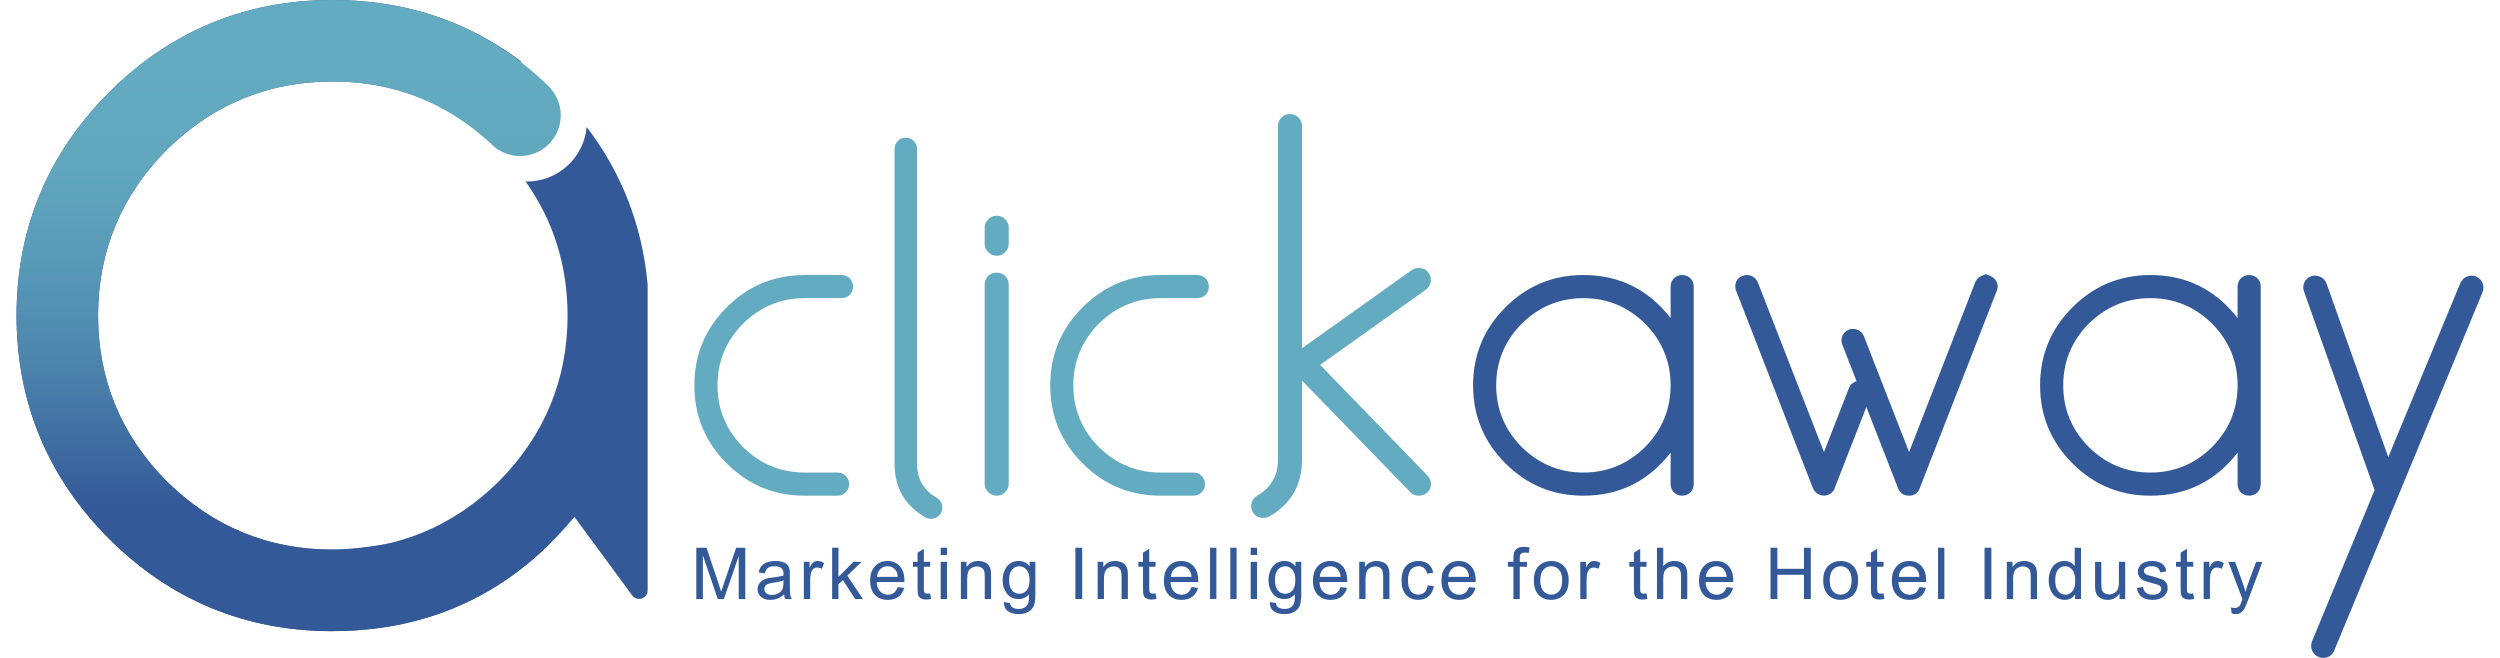 <?xml version="1.0" encoding="utf-8"?>
<!-- Generator: Adobe Illustrator 16.0.0, SVG Export Plug-In . SVG Version: 6.00 Build 0)  -->
<!DOCTYPE svg PUBLIC "-//W3C//DTD SVG 1.1//EN" "http://www.w3.org/Graphics/SVG/1.1/DTD/svg11.dtd">
<svg version="1.1" id="Capa_1" xmlns="http://www.w3.org/2000/svg" xmlns:xlink="http://www.w3.org/1999/xlink" x="0px" y="0px"
	 width="190px" height="50px" viewBox="0 0 190 50" enable-background="new 0 0 190 50" xml:space="preserve">
<g display="none">
	<g display="inline">
		<path fill="#FFFFFF" d="M61.158,22.659c-1.821,0-3.384,0.649-4.69,1.941c-1.289,1.306-1.939,2.868-1.939,4.687
			c0,1.816,0.65,3.38,1.939,4.689c1.307,1.287,2.869,1.938,4.69,1.938h2.5c0.241,0,0.441,0.081,0.607,0.246
			c0.179,0.178,0.272,0.391,0.272,0.631c0,0.242-0.094,0.455-0.272,0.633c-0.166,0.167-0.366,0.248-0.607,0.248h-2.5
			c-2.315,0-4.293-0.816-5.931-2.459c-1.635-1.637-2.457-3.613-2.457-5.926s0.822-4.289,2.457-5.928
			c1.638-1.637,3.615-2.457,5.931-2.457h2.792c0.24,0,0.453,0.085,0.632,0.248c0.166,0.182,0.247,0.391,0.247,0.631
			c0,0.24-0.081,0.452-0.247,0.632c-0.179,0.166-0.392,0.246-0.632,0.246H61.158z"/>
		<path fill="#FFFFFF" d="M71.187,37.832c0.207,0.115,0.345,0.287,0.403,0.518c0.062,0.224,0.028,0.44-0.086,0.655
			c-0.167,0.28-0.42,0.425-0.749,0.425c-0.147,0-0.291-0.035-0.429-0.113c-1.557-0.897-2.338-2.256-2.338-4.059V11.323
			c0-0.24,0.079-0.441,0.244-0.607c0.163-0.167,0.369-0.247,0.605-0.247c0.243,0,0.447,0.08,0.609,0.247
			c0.166,0.166,0.251,0.367,0.251,0.607v23.935C69.699,36.402,70.195,37.258,71.187,37.832z"/>
		<path fill="#FFFFFF" d="M75.759,16.396c0.241,0,0.45,0.089,0.632,0.271c0.18,0.177,0.271,0.391,0.271,0.627v1.241
			c0,0.24-0.092,0.452-0.271,0.631c-0.182,0.179-0.391,0.27-0.632,0.27c-0.257,0-0.476-0.091-0.653-0.27
			c-0.18-0.179-0.27-0.391-0.27-0.631v-1.241c0-0.236,0.09-0.45,0.27-0.627C75.284,16.485,75.502,16.396,75.759,16.396z
			 M75.759,20.723c0.241,0,0.45,0.082,0.632,0.248c0.18,0.18,0.271,0.397,0.271,0.654V36.77c0,0.242-0.092,0.447-0.271,0.631
			c-0.182,0.183-0.391,0.271-0.632,0.271c-0.257,0-0.476-0.09-0.653-0.271c-0.18-0.184-0.27-0.389-0.27-0.631V21.625
			c0-0.257,0.09-0.475,0.27-0.654C75.284,20.805,75.502,20.723,75.759,20.723z"/>
		<path fill="#FFFFFF" d="M88.204,22.659c-1.821,0-3.383,0.649-4.693,1.941c-1.293,1.306-1.937,2.868-1.937,4.687
			c0,1.816,0.644,3.38,1.937,4.689c1.311,1.287,2.872,1.938,4.693,1.938h2.498c0.241,0,0.443,0.081,0.609,0.246
			c0.18,0.178,0.27,0.391,0.27,0.631c0,0.242-0.09,0.455-0.27,0.633c-0.166,0.167-0.368,0.248-0.609,0.248h-2.498
			c-2.315,0-4.293-0.816-5.929-2.459c-1.64-1.637-2.458-3.613-2.458-5.926s0.818-4.289,2.458-5.928
			c1.636-1.637,3.613-2.457,5.929-2.457h2.792c0.241,0,0.449,0.085,0.632,0.248c0.165,0.182,0.247,0.391,0.247,0.631
			c0,0.24-0.082,0.452-0.247,0.632c-0.183,0.166-0.391,0.246-0.632,0.246H88.204z"/>
		<path fill="#FFFFFF" d="M108.484,36.139c0.18,0.182,0.268,0.394,0.268,0.631c0,0.252-0.088,0.478-0.268,0.654
			c-0.18,0.167-0.4,0.248-0.652,0.248c-0.256,0-0.477-0.09-0.652-0.271l-8.227-8.475v6.018c0,1.912-0.828,3.345-2.482,4.308
			c-0.147,0.074-0.307,0.11-0.472,0.11c-0.345,0-0.609-0.147-0.793-0.448c-0.116-0.229-0.148-0.458-0.086-0.699
			c0.074-0.241,0.22-0.42,0.427-0.541c1.055-0.614,1.579-1.528,1.579-2.729V9.566c0-0.24,0.09-0.452,0.269-0.631
			c0.168-0.18,0.381-0.27,0.633-0.27c0.256,0,0.473,0.09,0.656,0.27c0.178,0.179,0.271,0.391,0.271,0.631V26.47l8.356-5.952
			c0.213-0.135,0.437-0.178,0.681-0.135c0.252,0.03,0.446,0.151,0.582,0.363c0.149,0.208,0.202,0.438,0.157,0.673
			c-0.041,0.259-0.162,0.452-0.358,0.593l-8.043,5.72L108.484,36.139z"/>
		<path fill="#FFFFFF" d="M127.842,20.902c0.24,0,0.455,0.085,0.633,0.248c0.164,0.182,0.246,0.391,0.246,0.631v15.01
			c0,0.242-0.082,0.455-0.246,0.633c-0.178,0.167-0.393,0.248-0.633,0.248s-0.445-0.081-0.625-0.248
			c-0.168-0.178-0.25-0.391-0.25-0.633v-2.389c-1.699,2.18-3.91,3.27-6.629,3.27c-2.312,0-4.291-0.816-5.926-2.459
			c-1.637-1.637-2.459-3.613-2.459-5.926s0.822-4.289,2.459-5.928c1.635-1.637,3.613-2.457,5.926-2.457
			c2.719,0,4.93,1.091,6.629,3.27v-2.391c0-0.24,0.082-0.449,0.25-0.631C127.396,20.987,127.602,20.902,127.842,20.902z
			 M120.338,35.914c1.818,0,3.379-0.65,4.689-1.938c1.291-1.311,1.938-2.873,1.938-4.689c0-1.818-0.647-3.381-1.938-4.687
			c-1.312-1.292-2.871-1.941-4.689-1.941c-1.812,0-3.381,0.649-4.688,1.941c-1.293,1.306-1.939,2.868-1.939,4.687
			c0,1.816,0.646,3.38,1.939,4.689C116.957,35.264,118.525,35.914,120.338,35.914z"/>
		<path fill="#FFFFFF" d="M151.258,20.971c0.229,0.092,0.398,0.249,0.498,0.472c0.09,0.212,0.09,0.429,0,0.655l-5.857,15.009
			c-0.139,0.375-0.407,0.564-0.812,0.564c-0.403,0-0.685-0.189-0.834-0.564l-2.41-6.176l-2.411,6.176v0.025
			c-0.019,0.027-0.035,0.066-0.048,0.113c-0.104,0.148-0.239,0.261-0.405,0.336c-0.031,0.031-0.07,0.044-0.111,0.044
			c-0.088,0.03-0.17,0.046-0.246,0.046c-0.092,0-0.178-0.016-0.25-0.046c-0.043-0.013-0.088-0.03-0.135-0.044
			c-0.213-0.104-0.359-0.268-0.453-0.475l-5.836-15.01c-0.047-0.086-0.064-0.194-0.064-0.316c0-0.401,0.184-0.678,0.561-0.812
			c0.226-0.092,0.451-0.092,0.675,0c0.225,0.104,0.385,0.271,0.479,0.496l5.024,12.892l1.892-4.844
			c0.104-0.271,0.301-0.453,0.586-0.541l-1.08-2.773c-0.093-0.225-0.093-0.449,0-0.672c0.104-0.23,0.27-0.387,0.494-0.478
			c0.225-0.075,0.452-0.068,0.676,0.022c0.227,0.103,0.385,0.269,0.475,0.494l3.426,8.789l5.023-12.891
			c0.092-0.227,0.25-0.392,0.477-0.496c0.225-0.092,0.338-0.137,0.338-0.137S151.035,20.879,151.258,20.971z"/>
		<path fill="#FFFFFF" d="M170.936,20.902c0.24,0,0.453,0.085,0.633,0.248c0.164,0.182,0.246,0.391,0.246,0.631v15.01
			c0,0.242-0.082,0.455-0.246,0.633c-0.18,0.167-0.393,0.248-0.633,0.248c-0.235,0-0.449-0.081-0.635-0.248
			c-0.16-0.178-0.244-0.391-0.244-0.633v-2.389c-1.697,2.18-3.908,3.27-6.625,3.27c-2.313,0-4.289-0.816-5.928-2.459
			c-1.637-1.637-2.457-3.613-2.457-5.926s0.82-4.289,2.457-5.928c1.639-1.637,3.613-2.457,5.928-2.457
			c2.717,0,4.928,1.091,6.625,3.27v-2.391c0-0.24,0.084-0.449,0.244-0.631C170.486,20.987,170.699,20.902,170.936,20.902z
			 M163.432,35.914c1.82,0,3.383-0.65,4.687-1.938c1.295-1.311,1.938-2.873,1.938-4.689c0-1.818-0.645-3.381-1.938-4.687
			c-1.304-1.292-2.865-1.941-4.687-1.941c-1.813,0-3.377,0.649-4.688,1.941c-1.291,1.306-1.939,2.868-1.939,4.687
			c0,1.816,0.648,3.38,1.939,4.689C160.055,35.264,161.617,35.914,163.432,35.914z"/>
		<path fill="#FFFFFF" d="M188.18,21.017c0.238,0.104,0.402,0.271,0.494,0.495c0.092,0.224,0.092,0.459,0,0.7l-11.271,27.224
			c-0.159,0.375-0.446,0.564-0.856,0.564c-0.101,0-0.215-0.021-0.328-0.068c-0.229-0.088-0.396-0.256-0.502-0.496
			c-0.092-0.225-0.092-0.457,0-0.699l4.755-11.489l-5.361-15.08c-0.09-0.241-0.084-0.477,0.021-0.699
			c0.104-0.227,0.279-0.382,0.517-0.474c0.242-0.074,0.477-0.056,0.701,0.046c0.225,0.105,0.385,0.277,0.473,0.517l4.688,13.187
			l5.479-13.23c0.104-0.225,0.271-0.392,0.496-0.495C187.721,20.925,187.951,20.925,188.18,21.017z"/>
	</g>
	<g display="inline">
		<path fill="#FFFFFF" d="M52.919,45.527v-3.899h0.776l0.925,2.759c0.089,0.26,0.148,0.447,0.188,0.58
			c0.046-0.143,0.111-0.352,0.208-0.627l0.932-2.712h0.695v3.899h-0.5v-3.267l-1.131,3.267h-0.465l-1.129-3.32v3.32H52.919z"/>
		<path fill="#FFFFFF" d="M59.59,45.176c-0.183,0.152-0.355,0.26-0.52,0.322c-0.16,0.062-0.34,0.092-0.526,0.092
			c-0.31,0-0.549-0.076-0.712-0.227c-0.168-0.152-0.254-0.348-0.254-0.582c0-0.137,0.029-0.266,0.095-0.379
			c0.063-0.115,0.146-0.207,0.248-0.277c0.106-0.064,0.216-0.121,0.343-0.155c0.097-0.026,0.238-0.05,0.428-0.071
			c0.387-0.047,0.67-0.102,0.854-0.166c0-0.062,0.003-0.104,0.003-0.125c0-0.194-0.047-0.33-0.138-0.414
			c-0.122-0.104-0.303-0.157-0.544-0.157c-0.223,0-0.393,0.038-0.497,0.118c-0.109,0.078-0.188,0.216-0.24,0.419l-0.468-0.066
			c0.041-0.196,0.111-0.36,0.209-0.483c0.098-0.123,0.238-0.22,0.426-0.287c0.183-0.062,0.397-0.101,0.64-0.101
			c0.241,0,0.438,0.031,0.587,0.089c0.15,0.055,0.262,0.127,0.33,0.215c0.072,0.084,0.121,0.192,0.152,0.324
			c0.016,0.079,0.025,0.229,0.025,0.442v0.637c0,0.443,0.008,0.728,0.027,0.847c0.022,0.117,0.061,0.229,0.123,0.34h-0.5
			C59.631,45.43,59.601,45.312,59.59,45.176z M59.546,44.111c-0.174,0.07-0.435,0.127-0.782,0.178
			c-0.195,0.027-0.338,0.057-0.419,0.096c-0.081,0.033-0.144,0.088-0.188,0.154c-0.048,0.068-0.067,0.146-0.067,0.229
			c0,0.127,0.047,0.235,0.145,0.32c0.097,0.083,0.238,0.127,0.428,0.127c0.182,0,0.346-0.043,0.489-0.121
			c0.146-0.078,0.249-0.191,0.319-0.328c0.05-0.109,0.075-0.272,0.075-0.48V44.111z"/>
		<path fill="#FFFFFF" d="M61.092,45.527V42.7h0.432v0.431c0.111-0.203,0.215-0.332,0.305-0.398
			c0.093-0.062,0.194-0.098,0.309-0.098c0.158,0,0.323,0.051,0.491,0.156l-0.166,0.443c-0.113-0.068-0.231-0.103-0.351-0.103
			c-0.104,0-0.196,0.031-0.283,0.091c-0.08,0.065-0.139,0.153-0.178,0.266c-0.051,0.169-0.078,0.356-0.078,0.559v1.48H61.092z"/>
		<path fill="#FFFFFF" d="M63.243,45.527v-3.899h0.48v2.222l1.132-1.148h0.622l-1.084,1.05l1.191,1.776h-0.592l-0.932-1.443
			l-0.338,0.323v1.12H63.243L63.243,45.527z"/>
		<path fill="#FFFFFF" d="M68.225,44.619l0.496,0.059c-0.08,0.289-0.226,0.514-0.435,0.674c-0.212,0.158-0.483,0.238-0.809,0.238
			c-0.413,0-0.743-0.127-0.983-0.381c-0.244-0.255-0.361-0.611-0.361-1.072c0-0.476,0.117-0.846,0.367-1.104
			c0.244-0.264,0.562-0.398,0.953-0.398c0.375,0,0.685,0.133,0.926,0.389c0.236,0.259,0.355,0.621,0.355,1.088
			c0,0.025,0,0.07-0.002,0.125h-2.105c0.014,0.312,0.104,0.548,0.263,0.712c0.157,0.168,0.353,0.25,0.592,0.25
			c0.175,0,0.321-0.048,0.448-0.14C68.054,44.967,68.151,44.82,68.225,44.619z M66.654,43.842h1.579
			c-0.021-0.238-0.084-0.414-0.184-0.533c-0.152-0.186-0.35-0.274-0.594-0.274c-0.219,0-0.404,0.071-0.555,0.219
			C66.752,43.4,66.67,43.598,66.654,43.842z"/>
		<path fill="#FFFFFF" d="M70.69,45.098l0.072,0.42c-0.132,0.033-0.254,0.047-0.362,0.047c-0.175,0-0.308-0.028-0.403-0.084
			c-0.096-0.051-0.164-0.125-0.201-0.217c-0.039-0.092-0.061-0.275-0.061-0.562v-1.627h-0.349V42.7h0.349V42l0.478-0.291V42.7h0.478
			v0.373h-0.478v1.651c0,0.139,0.009,0.225,0.024,0.264c0.015,0.039,0.047,0.072,0.084,0.09c0.037,0.029,0.092,0.039,0.163,0.039
			C70.538,45.117,70.608,45.111,70.69,45.098z"/>
		<path fill="#FFFFFF" d="M71.492,42.18v-0.552h0.479v0.552H71.492z M71.492,45.527V42.7h0.479v2.827H71.492z"/>
		<path fill="#FFFFFF" d="M73.026,45.527V42.7h0.432V43.1c0.207-0.308,0.506-0.465,0.898-0.465c0.17,0,0.326,0.035,0.473,0.094
			c0.143,0.062,0.248,0.144,0.318,0.242c0.072,0.098,0.121,0.217,0.148,0.35c0.018,0.093,0.027,0.244,0.027,0.472v1.735h-0.481
			v-1.721c0-0.195-0.016-0.34-0.054-0.438c-0.035-0.098-0.105-0.171-0.196-0.229c-0.098-0.062-0.206-0.089-0.337-0.089
			c-0.203,0-0.379,0.066-0.527,0.195c-0.146,0.131-0.221,0.377-0.221,0.737v1.543H73.026L73.026,45.527z"/>
		<path fill="#FFFFFF" d="M76.295,45.758l0.465,0.072c0.021,0.141,0.074,0.246,0.164,0.312c0.115,0.09,0.279,0.137,0.488,0.137
			c0.215,0,0.391-0.047,0.508-0.137c0.127-0.088,0.205-0.213,0.249-0.371c0.025-0.099,0.036-0.304,0.032-0.613
			c-0.209,0.246-0.469,0.369-0.781,0.369c-0.389,0-0.689-0.142-0.902-0.42c-0.213-0.282-0.318-0.617-0.318-1.01
			c0-0.271,0.047-0.519,0.148-0.746c0.096-0.229,0.238-0.406,0.42-0.529c0.187-0.123,0.405-0.188,0.655-0.188
			c0.335,0,0.608,0.138,0.826,0.407V42.7h0.438v2.442c0,0.438-0.043,0.752-0.135,0.936c-0.088,0.184-0.229,0.33-0.424,0.436
			c-0.195,0.108-0.433,0.16-0.715,0.16c-0.338,0-0.609-0.082-0.82-0.229C76.389,46.293,76.29,46.066,76.295,45.758z M76.691,44.064
			c0,0.367,0.075,0.64,0.222,0.81c0.147,0.171,0.332,0.253,0.555,0.253c0.219,0,0.402-0.082,0.551-0.251
			c0.151-0.169,0.227-0.437,0.227-0.794c0-0.35-0.08-0.607-0.232-0.787c-0.152-0.174-0.341-0.26-0.557-0.26
			c-0.209,0-0.394,0.084-0.541,0.256C76.766,43.465,76.691,43.723,76.691,44.064z"/>
		<path fill="#FFFFFF" d="M81.728,45.527v-3.899h0.52v3.899H81.728z"/>
		<path fill="#FFFFFF" d="M83.422,45.527V42.7h0.43V43.1c0.208-0.308,0.508-0.465,0.898-0.465c0.172,0,0.328,0.035,0.475,0.094
			c0.14,0.062,0.248,0.144,0.318,0.242c0.072,0.098,0.122,0.217,0.148,0.35c0.021,0.093,0.025,0.244,0.025,0.472v1.735h-0.479
			v-1.721c0-0.195-0.021-0.34-0.055-0.438c-0.041-0.098-0.105-0.171-0.199-0.229c-0.096-0.062-0.207-0.089-0.335-0.089
			c-0.202,0-0.382,0.066-0.53,0.195c-0.146,0.131-0.221,0.377-0.221,0.737v1.543H83.422L83.422,45.527z"/>
		<path fill="#FFFFFF" d="M87.823,45.098l0.071,0.42c-0.136,0.033-0.259,0.047-0.362,0.047c-0.176,0-0.311-0.028-0.402-0.084
			c-0.098-0.051-0.166-0.125-0.205-0.217c-0.038-0.092-0.057-0.275-0.057-0.562v-1.627h-0.354V42.7h0.354V42l0.475-0.291V42.7h0.48
			v0.373h-0.48v1.651c0,0.139,0.009,0.225,0.031,0.264c0.01,0.039,0.039,0.072,0.079,0.09c0.034,0.029,0.093,0.039,0.165,0.039
			C87.668,45.117,87.74,45.111,87.823,45.098z"/>
		<path fill="#FFFFFF" d="M90.554,44.619l0.494,0.059c-0.079,0.289-0.223,0.514-0.435,0.674c-0.21,0.158-0.479,0.238-0.809,0.238
			c-0.413,0-0.74-0.127-0.98-0.381c-0.244-0.255-0.365-0.611-0.365-1.072c0-0.476,0.121-0.846,0.367-1.104
			c0.244-0.264,0.562-0.398,0.952-0.398c0.38,0,0.687,0.133,0.925,0.389c0.24,0.259,0.361,0.621,0.361,1.088
			c0,0.025,0,0.07-0.002,0.125h-2.109c0.018,0.312,0.107,0.548,0.264,0.712c0.16,0.168,0.355,0.25,0.591,0.25
			c0.179,0,0.327-0.048,0.452-0.14C90.383,44.967,90.481,44.82,90.554,44.619z M88.985,43.842h1.573
			c-0.021-0.238-0.08-0.414-0.179-0.533c-0.156-0.186-0.354-0.274-0.596-0.274c-0.219,0-0.403,0.071-0.553,0.219
			C89.083,43.4,88.997,43.598,88.985,43.842z"/>
		<path fill="#FFFFFF" d="M91.966,45.527v-3.899h0.479v3.899H91.966z"/>
		<path fill="#FFFFFF" d="M93.504,45.527v-3.899h0.478v3.899H93.504z"/>
		<path fill="#FFFFFF" d="M95.052,42.18v-0.552h0.481v0.552H95.052z M95.052,45.527V42.7h0.481v2.827H95.052z"/>
		<path fill="#FFFFFF" d="M96.504,45.758l0.459,0.072c0.021,0.141,0.08,0.246,0.164,0.312c0.119,0.09,0.283,0.137,0.486,0.137
			c0.223,0,0.395-0.047,0.516-0.137c0.121-0.088,0.199-0.213,0.246-0.371c0.023-0.099,0.037-0.304,0.035-0.613
			c-0.211,0.246-0.471,0.369-0.783,0.369c-0.389,0-0.691-0.142-0.908-0.42c-0.209-0.282-0.312-0.617-0.312-1.01
			c0-0.271,0.049-0.519,0.146-0.746c0.098-0.229,0.236-0.406,0.422-0.529c0.185-0.123,0.402-0.188,0.654-0.188
			c0.33,0,0.609,0.138,0.828,0.407V42.7h0.439v2.442c0,0.438-0.047,0.752-0.138,0.936c-0.092,0.184-0.233,0.33-0.424,0.436
			c-0.192,0.108-0.437,0.16-0.719,0.16c-0.339,0-0.609-0.082-0.816-0.229C96.594,46.293,96.494,46.066,96.504,45.758z
			 M96.898,44.064c0,0.367,0.072,0.64,0.221,0.81c0.145,0.171,0.328,0.253,0.549,0.253s0.406-0.082,0.555-0.251
			c0.152-0.169,0.223-0.437,0.223-0.794c0-0.35-0.073-0.607-0.227-0.787c-0.152-0.174-0.34-0.26-0.555-0.26
			c-0.213,0-0.396,0.084-0.543,0.256C96.971,43.465,96.898,43.723,96.898,44.064z"/>
		<path fill="#FFFFFF" d="M101.879,44.619l0.496,0.059c-0.078,0.289-0.225,0.514-0.436,0.674c-0.211,0.158-0.479,0.238-0.81,0.238
			c-0.414,0-0.739-0.127-0.979-0.381c-0.244-0.255-0.365-0.611-0.365-1.072c0-0.476,0.121-0.846,0.365-1.104
			c0.248-0.264,0.563-0.398,0.953-0.398c0.381,0,0.688,0.133,0.926,0.389c0.242,0.259,0.359,0.621,0.359,1.088
			c0,0.025,0,0.07-0.007,0.125h-2.103c0.017,0.312,0.101,0.548,0.261,0.712c0.162,0.168,0.358,0.25,0.594,0.25
			c0.173,0,0.326-0.048,0.451-0.14S101.807,44.82,101.879,44.619z M100.307,43.842h1.576c-0.018-0.238-0.078-0.414-0.178-0.533
			c-0.154-0.186-0.352-0.274-0.594-0.274c-0.221,0-0.404,0.071-0.555,0.219C100.404,43.4,100.322,43.598,100.307,43.842z"/>
		<path fill="#FFFFFF" d="M103.301,45.527V42.7h0.432V43.1c0.207-0.308,0.506-0.465,0.896-0.465c0.176,0,0.33,0.035,0.473,0.094
			c0.146,0.062,0.25,0.144,0.322,0.242c0.07,0.098,0.121,0.217,0.146,0.35c0.02,0.093,0.027,0.244,0.027,0.472v1.735h-0.476v-1.721
			c0-0.195-0.022-0.34-0.062-0.438c-0.035-0.098-0.104-0.171-0.199-0.229c-0.092-0.062-0.202-0.089-0.334-0.089
			c-0.2,0-0.377,0.066-0.524,0.195c-0.146,0.131-0.224,0.377-0.224,0.737v1.543H103.301L103.301,45.527z"/>
		<path fill="#FFFFFF" d="M108.504,44.49l0.469,0.062c-0.051,0.324-0.182,0.573-0.393,0.762c-0.211,0.184-0.475,0.274-0.783,0.274
			c-0.387,0-0.695-0.125-0.932-0.379c-0.236-0.25-0.35-0.612-0.35-1.088c0-0.304,0.049-0.57,0.147-0.804
			c0.103-0.227,0.254-0.397,0.461-0.512c0.207-0.113,0.431-0.174,0.674-0.174c0.308,0,0.562,0.082,0.754,0.235
			c0.193,0.153,0.32,0.375,0.373,0.661l-0.459,0.07c-0.049-0.189-0.129-0.332-0.237-0.429c-0.113-0.098-0.25-0.141-0.41-0.141
			c-0.242,0-0.438,0.085-0.586,0.256c-0.15,0.174-0.228,0.444-0.228,0.821c0,0.379,0.074,0.656,0.22,0.828
			c0.145,0.172,0.33,0.258,0.569,0.258c0.187,0,0.345-0.059,0.47-0.176C108.389,44.906,108.471,44.73,108.504,44.49z"/>
		<path fill="#FFFFFF" d="M111.645,44.619l0.494,0.059c-0.078,0.289-0.221,0.514-0.434,0.674c-0.209,0.158-0.479,0.238-0.809,0.238
			c-0.414,0-0.74-0.127-0.982-0.381c-0.242-0.255-0.363-0.611-0.363-1.072c0-0.476,0.121-0.846,0.367-1.104
			c0.242-0.264,0.561-0.398,0.951-0.398c0.381,0,0.686,0.133,0.926,0.389c0.242,0.259,0.359,0.621,0.359,1.088
			c0,0.025,0,0.07-0.006,0.125h-2.104c0.021,0.312,0.106,0.548,0.265,0.712c0.159,0.168,0.354,0.25,0.59,0.25
			c0.176,0,0.328-0.048,0.451-0.14C111.475,44.967,111.572,44.82,111.645,44.619z M110.07,43.842h1.578
			c-0.021-0.238-0.08-0.414-0.178-0.533c-0.156-0.186-0.353-0.274-0.597-0.274c-0.22,0-0.403,0.071-0.554,0.219
			C110.176,43.4,110.088,43.598,110.07,43.842z"/>
		<path fill="#FFFFFF" d="M115.021,45.527v-2.454H114.6V42.7h0.422v-0.3c0-0.189,0.019-0.33,0.049-0.424
			c0.05-0.125,0.136-0.226,0.248-0.302c0.115-0.075,0.277-0.116,0.486-0.116c0.137,0,0.283,0.018,0.445,0.049l-0.068,0.416
			c-0.104-0.015-0.195-0.025-0.283-0.025c-0.146,0-0.248,0.033-0.311,0.094c-0.059,0.057-0.086,0.176-0.086,0.348V42.7h0.545v0.373
			h-0.545v2.454H115.021z"/>
		<path fill="#FFFFFF" d="M116.572,44.113c0-0.521,0.146-0.908,0.439-1.164c0.243-0.207,0.53-0.314,0.885-0.314
			c0.387,0,0.707,0.131,0.951,0.383c0.245,0.254,0.37,0.609,0.37,1.057c0,0.361-0.055,0.65-0.166,0.855
			c-0.106,0.211-0.268,0.375-0.475,0.487c-0.207,0.114-0.437,0.173-0.683,0.173c-0.396,0-0.719-0.125-0.963-0.379
			C116.689,44.956,116.572,44.59,116.572,44.113z M117.062,44.113c0,0.363,0.078,0.633,0.235,0.812
			c0.16,0.183,0.356,0.271,0.599,0.271c0.237,0,0.438-0.09,0.594-0.272c0.158-0.18,0.234-0.457,0.234-0.825
			c0-0.349-0.076-0.615-0.236-0.793c-0.158-0.182-0.354-0.271-0.592-0.271c-0.24,0-0.438,0.088-0.599,0.268
			C117.141,43.48,117.062,43.752,117.062,44.113z"/>
		<path fill="#FFFFFF" d="M120.1,45.527V42.7h0.433v0.431c0.108-0.203,0.211-0.332,0.305-0.398c0.093-0.062,0.192-0.098,0.308-0.098
			c0.16,0,0.323,0.051,0.491,0.156l-0.165,0.443c-0.111-0.068-0.23-0.103-0.351-0.103c-0.104,0-0.199,0.031-0.283,0.091
			c-0.082,0.065-0.144,0.153-0.178,0.266c-0.054,0.169-0.078,0.356-0.078,0.559v1.48H120.1z"/>
		<path fill="#FFFFFF" d="M125.131,45.098l0.072,0.42c-0.135,0.033-0.256,0.047-0.365,0.047c-0.172,0-0.307-0.028-0.4-0.084
			c-0.096-0.051-0.164-0.125-0.205-0.217c-0.037-0.092-0.057-0.275-0.057-0.562v-1.627h-0.35V42.7h0.35V42l0.479-0.291V42.7h0.478
			v0.373h-0.478v1.651c0,0.139,0.009,0.225,0.023,0.264c0.014,0.039,0.049,0.072,0.082,0.09c0.035,0.029,0.094,0.039,0.164,0.039
			C124.977,45.117,125.047,45.111,125.131,45.098z"/>
		<path fill="#FFFFFF" d="M125.928,45.527v-3.899h0.479v1.396c0.227-0.256,0.506-0.39,0.848-0.39c0.209,0,0.392,0.043,0.543,0.13
			c0.156,0.079,0.269,0.194,0.334,0.336c0.066,0.147,0.101,0.358,0.101,0.635v1.793h-0.478v-1.793c0-0.238-0.057-0.414-0.159-0.521
			c-0.104-0.107-0.248-0.164-0.438-0.164c-0.146,0-0.277,0.039-0.4,0.112c-0.125,0.073-0.217,0.173-0.268,0.298
			c-0.054,0.126-0.082,0.299-0.082,0.521v1.547H125.928z"/>
		<path fill="#FFFFFF" d="M131.223,44.619l0.494,0.059c-0.08,0.289-0.225,0.514-0.438,0.674c-0.211,0.158-0.48,0.238-0.809,0.238
			c-0.412,0-0.744-0.127-0.982-0.381c-0.24-0.255-0.361-0.611-0.361-1.072c0-0.476,0.121-0.846,0.365-1.104
			c0.246-0.264,0.561-0.398,0.953-0.398c0.377,0,0.688,0.133,0.926,0.389c0.24,0.259,0.357,0.621,0.357,1.088
			c0,0.025,0,0.07-0.002,0.125h-2.105c0.018,0.312,0.104,0.548,0.264,0.712c0.156,0.168,0.352,0.25,0.59,0.25
			c0.176,0,0.324-0.048,0.453-0.14C131.045,44.967,131.148,44.82,131.223,44.619z M129.646,43.842h1.578
			c-0.021-0.238-0.084-0.414-0.183-0.533c-0.151-0.186-0.351-0.274-0.592-0.274c-0.222,0-0.408,0.071-0.558,0.219
			C129.744,43.4,129.662,43.598,129.646,43.842z"/>
		<path fill="#FFFFFF" d="M134.559,45.527v-3.899h0.521v1.601h2.021v-1.601h0.521v3.899H137.1v-1.842h-2.021v1.842H134.559z"/>
		<path fill="#FFFFFF" d="M138.564,44.113c0-0.521,0.146-0.908,0.436-1.164c0.244-0.207,0.541-0.314,0.891-0.314
			c0.392,0,0.707,0.131,0.953,0.383c0.246,0.254,0.371,0.609,0.371,1.057c0,0.361-0.055,0.65-0.164,0.855
			c-0.109,0.211-0.27,0.375-0.479,0.487c-0.207,0.114-0.434,0.173-0.682,0.173c-0.394,0-0.711-0.125-0.955-0.379
			C138.691,44.956,138.564,44.59,138.564,44.113z M139.059,44.113c0,0.363,0.078,0.633,0.236,0.812
			c0.158,0.183,0.357,0.271,0.596,0.271c0.236,0,0.438-0.09,0.596-0.272c0.158-0.18,0.234-0.457,0.234-0.825
			c0-0.349-0.076-0.615-0.236-0.793c-0.161-0.182-0.356-0.271-0.594-0.271c-0.238,0-0.438,0.088-0.596,0.268
			C139.137,43.48,139.059,43.752,139.059,44.113z"/>
		<path fill="#FFFFFF" d="M143.148,45.098l0.067,0.42c-0.137,0.033-0.258,0.047-0.362,0.047c-0.172,0-0.308-0.028-0.402-0.084
			c-0.096-0.051-0.164-0.125-0.205-0.217c-0.039-0.092-0.055-0.275-0.055-0.562v-1.627h-0.355V42.7h0.355V42l0.473-0.291V42.7h0.484
			v0.373h-0.484v1.651c0,0.139,0.01,0.225,0.029,0.264c0.016,0.039,0.041,0.072,0.082,0.09c0.035,0.029,0.092,0.039,0.162,0.039
			C142.99,45.117,143.062,45.111,143.148,45.098z"/>
		<path fill="#FFFFFF" d="M145.877,44.619l0.492,0.059c-0.076,0.289-0.219,0.514-0.432,0.674c-0.209,0.158-0.479,0.238-0.81,0.238
			c-0.412,0-0.739-0.127-0.981-0.381c-0.244-0.255-0.363-0.611-0.363-1.072c0-0.476,0.121-0.846,0.365-1.104
			c0.244-0.264,0.562-0.398,0.955-0.398c0.381,0,0.684,0.133,0.926,0.389c0.236,0.259,0.359,0.621,0.359,1.088
			c0,0.025-0.003,0.07-0.003,0.125h-2.11c0.02,0.312,0.106,0.548,0.266,0.712c0.156,0.168,0.355,0.25,0.594,0.25
			c0.174,0,0.324-0.048,0.447-0.14S145.803,44.82,145.877,44.619z M144.305,43.842h1.576c-0.021-0.238-0.08-0.414-0.182-0.533
			c-0.154-0.186-0.35-0.274-0.594-0.274c-0.222,0-0.402,0.071-0.551,0.219C144.404,43.4,144.32,43.598,144.305,43.842z"/>
		<path fill="#FFFFFF" d="M147.291,45.527v-3.899h0.48v3.899H147.291z"/>
		<path fill="#FFFFFF" d="M150.826,45.527v-3.899h0.518v3.899H150.826z"/>
		<path fill="#FFFFFF" d="M152.518,45.527V42.7h0.435V43.1c0.207-0.308,0.504-0.465,0.896-0.465c0.168,0,0.328,0.035,0.473,0.094
			c0.144,0.062,0.248,0.144,0.318,0.242c0.072,0.098,0.121,0.217,0.148,0.35c0.02,0.093,0.025,0.244,0.025,0.472v1.735h-0.479
			v-1.721c0-0.195-0.019-0.34-0.056-0.438c-0.034-0.098-0.104-0.171-0.196-0.229c-0.099-0.062-0.205-0.089-0.336-0.089
			c-0.201,0-0.377,0.066-0.524,0.195c-0.148,0.131-0.224,0.377-0.224,0.737v1.543H152.518L152.518,45.527z"/>
		<path fill="#FFFFFF" d="M157.711,45.527v-0.358c-0.184,0.28-0.439,0.421-0.795,0.421c-0.223,0-0.434-0.062-0.619-0.185
			c-0.189-0.124-0.336-0.298-0.438-0.522c-0.103-0.222-0.158-0.477-0.158-0.768c0-0.282,0.047-0.535,0.143-0.766
			c0.094-0.23,0.236-0.406,0.424-0.529c0.188-0.121,0.398-0.187,0.629-0.187c0.17,0,0.32,0.039,0.455,0.109
			c0.137,0.073,0.242,0.166,0.324,0.28v-1.396h0.479v3.898h-0.443V45.527z M156.197,44.115c0,0.363,0.076,0.635,0.227,0.811
			c0.152,0.182,0.334,0.271,0.539,0.271c0.211,0,0.387-0.086,0.535-0.258c0.146-0.168,0.219-0.433,0.219-0.782
			c0-0.388-0.072-0.673-0.223-0.851c-0.148-0.184-0.336-0.271-0.551-0.271s-0.394,0.084-0.535,0.26
			C156.268,43.467,156.197,43.742,156.197,44.115z"/>
		<path fill="#FFFFFF" d="M161.084,45.527v-0.416c-0.219,0.32-0.518,0.479-0.896,0.479c-0.168,0-0.321-0.031-0.467-0.092
			c-0.143-0.066-0.25-0.146-0.32-0.244c-0.071-0.096-0.118-0.213-0.147-0.355c-0.021-0.094-0.026-0.242-0.026-0.444V42.7h0.475
			v1.565c0,0.256,0.014,0.418,0.029,0.508c0.026,0.125,0.096,0.225,0.19,0.295c0.099,0.072,0.22,0.106,0.363,0.106
			s0.28-0.034,0.405-0.108c0.125-0.072,0.211-0.174,0.267-0.299c0.053-0.129,0.08-0.312,0.08-0.554V42.7h0.478v2.827H161.084z"/>
		<path fill="#FFFFFF" d="M162.398,44.684l0.475-0.074c0.023,0.189,0.098,0.336,0.219,0.437c0.123,0.103,0.293,0.152,0.512,0.152
			c0.22,0,0.383-0.048,0.488-0.136c0.105-0.09,0.162-0.194,0.162-0.315c0-0.108-0.047-0.192-0.143-0.256
			c-0.064-0.04-0.23-0.097-0.488-0.158c-0.354-0.092-0.598-0.168-0.73-0.231c-0.137-0.065-0.24-0.156-0.311-0.271
			c-0.071-0.114-0.105-0.242-0.105-0.378c0-0.124,0.029-0.244,0.09-0.354c0.058-0.104,0.134-0.197,0.234-0.268
			c0.072-0.055,0.174-0.1,0.305-0.137c0.127-0.039,0.263-0.062,0.416-0.062c0.222,0,0.414,0.035,0.578,0.099
			c0.168,0.065,0.291,0.147,0.375,0.262c0.078,0.105,0.131,0.252,0.162,0.438l-0.469,0.064c-0.021-0.146-0.08-0.262-0.182-0.342
			c-0.103-0.084-0.244-0.121-0.435-0.121c-0.221,0-0.373,0.033-0.471,0.105c-0.093,0.071-0.144,0.155-0.144,0.26
			c0,0.058,0.021,0.115,0.06,0.162c0.039,0.051,0.101,0.094,0.187,0.131c0.049,0.016,0.184,0.059,0.424,0.117
			c0.336,0.094,0.574,0.168,0.705,0.226c0.139,0.06,0.239,0.146,0.317,0.253c0.074,0.107,0.113,0.246,0.113,0.41
			c0,0.156-0.048,0.312-0.14,0.449c-0.094,0.143-0.229,0.248-0.399,0.33c-0.183,0.075-0.379,0.112-0.599,0.112
			c-0.369,0-0.647-0.075-0.842-0.229C162.574,45.211,162.451,44.98,162.398,44.684z"/>
		<path fill="#FFFFFF" d="M166.686,45.098l0.068,0.42c-0.133,0.033-0.254,0.047-0.361,0.047c-0.174,0-0.309-0.028-0.403-0.084
			c-0.095-0.051-0.164-0.125-0.199-0.217c-0.041-0.092-0.062-0.275-0.062-0.562v-1.627h-0.352V42.7h0.352V42l0.479-0.291V42.7h0.479
			v0.373h-0.479v1.651c0,0.139,0.006,0.225,0.022,0.264s0.047,0.072,0.08,0.09c0.043,0.029,0.094,0.039,0.166,0.039
			C166.531,45.117,166.6,45.111,166.686,45.098z"/>
		<path fill="#FFFFFF" d="M167.477,45.527V42.7h0.433v0.431c0.108-0.203,0.209-0.332,0.305-0.398
			c0.095-0.062,0.193-0.098,0.312-0.098c0.158,0,0.322,0.051,0.488,0.156l-0.166,0.443c-0.117-0.068-0.234-0.103-0.354-0.103
			c-0.104,0-0.197,0.031-0.277,0.091c-0.088,0.065-0.146,0.153-0.18,0.266c-0.056,0.169-0.082,0.356-0.082,0.559v1.48H167.477z"/>
		<path fill="#FFFFFF" d="M169.604,46.613l-0.055-0.449c0.105,0.027,0.195,0.043,0.273,0.043c0.104,0,0.193-0.018,0.252-0.057
			c0.068-0.032,0.119-0.082,0.16-0.146c0.029-0.049,0.078-0.164,0.146-0.355c0.009-0.024,0.024-0.065,0.041-0.116l-1.067-2.831
			h0.516l0.588,1.638c0.074,0.203,0.145,0.429,0.203,0.653c0.055-0.221,0.121-0.436,0.195-0.646l0.606-1.646h0.479l-1.074,2.874
			c-0.115,0.309-0.207,0.523-0.271,0.643c-0.084,0.154-0.182,0.271-0.295,0.346c-0.107,0.072-0.234,0.111-0.391,0.111
			C169.82,46.674,169.713,46.654,169.604,46.613z"/>
	</g>
	<path display="inline" fill="#FFFFFF" d="M49.219,21.614c-0.396-4.433-1.955-8.454-4.631-11.964
		c-0.213,2.322-2.157,4.142-4.537,4.142c-0.039,0-0.076-0.003-0.111-0.003c2.115,2.979,3.195,6.394,3.195,10.192
		c0,4.859-1.754,9.097-5.205,12.585c-3.494,3.453-7.729,5.205-12.591,5.205c0,0-0.039,0-0.047,0h-0.05
		c-4.75,0-8.903-1.678-12.351-4.982l-0.108-0.098c-0.04-0.041-0.088-0.08-0.127-0.121c-3.453-3.492-5.204-7.729-5.204-12.589
		s1.751-9.094,5.199-12.582c0.044-0.042,0.089-0.08,0.131-0.122l0.109-0.103c3.447-3.306,7.603-4.979,12.354-4.979
		c0.007,0.004,0.037,0.001,0.046,0.001l0.052-0.001c3.783,0,7.186,1.065,10.156,3.163c-0.002-0.039-0.005-0.082-0.005-0.124
		c0-2.376,1.813-4.324,4.134-4.537c-1.57-1.19-3.246-2.162-5.002-2.896l-0.068-0.025c-0.252-0.108-0.502-0.206-0.76-0.302
		l-0.312-0.11c-0.18-0.065-0.36-0.127-0.547-0.188c-0.119-0.037-0.238-0.077-0.357-0.116c-0.186-0.057-0.371-0.109-0.556-0.162
		L31.918,0.87c-0.072-0.022-0.146-0.043-0.224-0.064c-0.294-0.077-0.589-0.148-0.923-0.224c-0.43-0.097-0.879-0.182-1.324-0.255
		C28.1,0.107,26.719,0,25.344,0L25.29,0.001C25.282,0,25.248,0,25.248,0c-6.595,0-12.3,2.366-16.963,7.028
		C3.624,11.69,1.257,17.393,1.257,23.981c0,6.591,2.366,12.292,7.027,16.958c4.663,4.66,10.368,7.026,16.958,7.026l0.041-0.002
		c1.436-0.006,2.832-0.114,4.18-0.332c0.431-0.069,0.867-0.151,1.299-0.246l0.049-0.014c5.004-1.106,9.324-3.826,12.846-8.088
		l4.393,5.969c0.166,0.228,0.459,0.32,0.726,0.231c0.269-0.086,0.446-0.34,0.446-0.618V21.674
		C49.221,21.654,49.221,21.634,49.219,21.614z"/>
	<path display="inline" fill="#FFFFFF" d="M41.6,40.281c-0.092-0.088-0.186-0.174-0.271-0.266c-0.289-0.285-0.732-0.41-1.454-0.41
		c-1.321,0-3.517,0.431-6.056,0.928c-2.958,0.582-6.307,1.238-8.576,1.238c-4.861,0-9.096-1.752-12.586-5.201
		c-3.453-3.492-5.204-7.729-5.204-12.589s1.751-9.094,5.199-12.582c3.495-3.457,7.731-5.204,12.591-5.204
		c4.619,0,8.68,1.591,12.047,4.703c0.089,0.092,0.182,0.18,0.279,0.26l0.082,0.072c0.057,0.056,0.123,0.099,0.197,0.129
		c0.502,0.328,1.079,0.498,1.678,0.498c1.707,0,3.09-1.388,3.09-3.094c0-0.762-0.275-1.488-0.783-2.057
		c-0.025-0.036-0.051-0.066-0.08-0.096C37.288,2.225,31.735,0,25.243,0c-6.59,0-12.295,2.366-16.958,7.028
		C3.624,11.69,1.257,17.393,1.257,23.981c0,6.591,2.366,12.292,7.027,16.958c4.663,4.66,10.368,7.026,16.958,7.026
		c6.492,0,12.045-2.225,16.51-6.61c0.123-0.123,0.196-0.295,0.195-0.47c-0.002-0.179-0.074-0.35-0.201-0.467L41.6,40.281z"/>
</g>
<g>
	<g>
		<path fill="#63ABC0" d="M61.158,22.66c-1.821,0-3.384,0.648-4.69,1.941c-1.29,1.305-1.939,2.868-1.939,4.686
			c0,1.816,0.649,3.379,1.939,4.689c1.306,1.287,2.869,1.938,4.69,1.938h2.5c0.241,0,0.441,0.08,0.607,0.246
			c0.178,0.178,0.272,0.391,0.272,0.631c0,0.242-0.094,0.455-0.272,0.633c-0.166,0.166-0.367,0.248-0.607,0.248h-2.5
			c-2.315,0-4.293-0.816-5.93-2.459c-1.636-1.637-2.457-3.613-2.457-5.926c0-2.314,0.821-4.29,2.457-5.928
			c1.637-1.637,3.615-2.457,5.93-2.457h2.792c0.241,0,0.453,0.085,0.632,0.248c0.166,0.182,0.248,0.391,0.248,0.631
			s-0.082,0.452-0.248,0.633c-0.179,0.166-0.391,0.246-0.632,0.246H61.158z"/>
		<path fill="#63ABC0" d="M71.187,37.832c0.207,0.115,0.345,0.287,0.403,0.518c0.062,0.223,0.028,0.439-0.086,0.654
			c-0.167,0.281-0.42,0.426-0.749,0.426c-0.147,0-0.291-0.035-0.429-0.113c-1.557-0.898-2.338-2.256-2.338-4.059V11.324
			c0-0.24,0.08-0.442,0.245-0.608c0.163-0.167,0.369-0.247,0.604-0.247c0.244,0,0.448,0.08,0.61,0.247
			c0.166,0.166,0.251,0.368,0.251,0.608v23.934C69.699,36.402,70.195,37.258,71.187,37.832z"/>
		<path fill="#63ABC0" d="M75.759,16.396c0.242,0,0.451,0.089,0.632,0.271c0.18,0.178,0.272,0.391,0.272,0.627v1.241
			c0,0.241-0.092,0.452-0.272,0.631c-0.181,0.179-0.39,0.27-0.632,0.27c-0.257,0-0.476-0.091-0.654-0.27
			c-0.18-0.179-0.27-0.39-0.27-0.631v-1.241c0-0.236,0.09-0.449,0.27-0.627C75.283,16.485,75.502,16.396,75.759,16.396z
			 M75.759,20.722c0.242,0,0.451,0.082,0.632,0.248c0.18,0.18,0.272,0.397,0.272,0.654V36.77c0,0.242-0.092,0.447-0.272,0.631
			c-0.181,0.182-0.39,0.271-0.632,0.271c-0.257,0-0.476-0.09-0.654-0.271c-0.18-0.184-0.27-0.389-0.27-0.631V21.625
			c0-0.257,0.09-0.475,0.27-0.654C75.283,20.804,75.502,20.722,75.759,20.722z"/>
		<path fill="#63ABC0" d="M88.203,22.66c-1.821,0-3.382,0.648-4.693,1.941c-1.293,1.305-1.937,2.868-1.937,4.686
			c0,1.816,0.643,3.379,1.937,4.689c1.311,1.287,2.872,1.938,4.693,1.938h2.499c0.241,0,0.443,0.08,0.609,0.246
			c0.18,0.178,0.27,0.391,0.27,0.631c0,0.242-0.09,0.455-0.27,0.633c-0.166,0.166-0.368,0.248-0.609,0.248h-2.499
			c-2.315,0-4.292-0.816-5.928-2.459c-1.639-1.637-2.458-3.613-2.458-5.926c0-2.314,0.819-4.29,2.458-5.928
			c1.636-1.637,3.613-2.457,5.928-2.457h2.792c0.241,0,0.449,0.085,0.631,0.248c0.166,0.182,0.248,0.391,0.248,0.631
			s-0.082,0.452-0.248,0.633c-0.182,0.166-0.39,0.246-0.631,0.246H88.203z"/>
		<path fill="#63ABC0" d="M108.484,36.139c0.18,0.18,0.268,0.393,0.268,0.631c0,0.252-0.088,0.477-0.268,0.654
			c-0.18,0.166-0.4,0.248-0.652,0.248c-0.256,0-0.477-0.09-0.652-0.271l-8.227-8.475v6.018c0,1.912-0.828,3.344-2.482,4.307
			c-0.148,0.074-0.306,0.111-0.472,0.111c-0.344,0-0.61-0.148-0.794-0.449c-0.116-0.23-0.147-0.459-0.085-0.699
			c0.074-0.242,0.219-0.42,0.427-0.541c1.055-0.615,1.578-1.529,1.578-2.729V9.566c0-0.241,0.091-0.452,0.268-0.631
			c0.168-0.18,0.381-0.27,0.633-0.27c0.256,0,0.473,0.09,0.656,0.27c0.178,0.179,0.271,0.39,0.271,0.631v16.902l8.357-5.952
			c0.213-0.135,0.436-0.178,0.68-0.135c0.252,0.031,0.447,0.151,0.582,0.363c0.15,0.208,0.203,0.438,0.158,0.674
			c-0.041,0.258-0.162,0.451-0.359,0.592l-8.043,5.721L108.484,36.139z"/>
		<path fill="#345998" d="M127.842,20.902c0.24,0,0.455,0.085,0.633,0.248c0.164,0.182,0.246,0.391,0.246,0.631v15.01
			c0,0.242-0.082,0.455-0.246,0.633c-0.178,0.166-0.393,0.248-0.633,0.248s-0.445-0.082-0.625-0.248
			c-0.168-0.178-0.25-0.391-0.25-0.633v-2.389c-1.699,2.18-3.91,3.27-6.629,3.27c-2.312,0-4.291-0.816-5.926-2.459
			c-1.637-1.637-2.459-3.613-2.459-5.926c0-2.314,0.822-4.29,2.459-5.928c1.635-1.637,3.613-2.457,5.926-2.457
			c2.719,0,4.93,1.091,6.629,3.27v-2.391c0-0.24,0.082-0.449,0.25-0.631C127.396,20.987,127.602,20.902,127.842,20.902z
			 M120.338,35.914c1.818,0,3.379-0.65,4.689-1.938c1.291-1.311,1.939-2.873,1.939-4.689c0-1.818-0.648-3.381-1.939-4.686
			c-1.311-1.293-2.871-1.941-4.689-1.941c-1.812,0-3.381,0.648-4.688,1.941c-1.293,1.305-1.939,2.868-1.939,4.686
			c0,1.816,0.646,3.379,1.939,4.689C116.957,35.264,118.525,35.914,120.338,35.914z"/>
		<path fill="#345998" d="M151.258,20.97c0.229,0.092,0.398,0.249,0.498,0.473c0.09,0.211,0.09,0.428,0,0.654l-5.857,15.01
			c-0.139,0.375-0.408,0.564-0.812,0.564s-0.684-0.189-0.834-0.564l-2.41-6.176l-2.412,6.176v0.025
			c-0.018,0.027-0.035,0.066-0.047,0.113c-0.104,0.148-0.24,0.26-0.406,0.336c-0.031,0.031-0.07,0.043-0.111,0.043
			c-0.088,0.031-0.17,0.047-0.246,0.047c-0.092,0-0.178-0.016-0.25-0.047c-0.043-0.012-0.088-0.029-0.135-0.043
			c-0.213-0.105-0.359-0.268-0.453-0.475l-5.836-15.01c-0.047-0.086-0.064-0.194-0.064-0.316c0-0.4,0.184-0.678,0.561-0.811
			c0.225-0.092,0.451-0.092,0.674,0c0.225,0.104,0.385,0.27,0.479,0.496l5.025,12.891l1.891-4.844
			c0.104-0.271,0.301-0.453,0.586-0.541l-1.08-2.773c-0.092-0.225-0.092-0.449,0-0.672c0.104-0.231,0.27-0.387,0.494-0.477
			c0.225-0.075,0.453-0.068,0.676,0.022c0.227,0.103,0.385,0.269,0.475,0.496l3.426,8.789l5.023-12.891
			c0.092-0.227,0.25-0.392,0.477-0.496c0.225-0.092,0.338-0.137,0.338-0.137S151.035,20.878,151.258,20.97z"/>
		<path fill="#345998" d="M170.936,20.902c0.24,0,0.453,0.085,0.633,0.248c0.164,0.182,0.246,0.391,0.246,0.631v15.01
			c0,0.242-0.082,0.455-0.246,0.633c-0.18,0.166-0.393,0.248-0.633,0.248c-0.236,0-0.449-0.082-0.635-0.248
			c-0.16-0.178-0.244-0.391-0.244-0.633v-2.389c-1.697,2.18-3.908,3.27-6.625,3.27c-2.314,0-4.289-0.816-5.928-2.459
			c-1.637-1.637-2.457-3.613-2.457-5.926c0-2.314,0.82-4.29,2.457-5.928c1.639-1.637,3.613-2.457,5.928-2.457
			c2.717,0,4.928,1.091,6.625,3.27v-2.391c0-0.24,0.084-0.449,0.244-0.631C170.486,20.987,170.699,20.902,170.936,20.902z
			 M163.432,35.914c1.82,0,3.383-0.65,4.686-1.938c1.295-1.311,1.939-2.873,1.939-4.689c0-1.818-0.645-3.381-1.939-4.686
			c-1.303-1.293-2.865-1.941-4.686-1.941c-1.814,0-3.377,0.648-4.688,1.941c-1.291,1.305-1.939,2.868-1.939,4.686
			c0,1.816,0.648,3.379,1.939,4.689C160.055,35.264,161.617,35.914,163.432,35.914z"/>
		<path fill="#345998" d="M188.18,21.016c0.238,0.104,0.402,0.271,0.494,0.495s0.092,0.459,0,0.701l-11.271,27.223
			c-0.16,0.375-0.447,0.564-0.857,0.564c-0.1,0-0.215-0.021-0.328-0.068c-0.23-0.088-0.396-0.256-0.502-0.496
			c-0.092-0.225-0.092-0.459,0-0.699l4.754-11.49l-5.361-15.081c-0.09-0.24-0.084-0.477,0.021-0.699
			c0.104-0.227,0.279-0.382,0.516-0.473c0.242-0.074,0.477-0.057,0.701,0.045c0.225,0.105,0.385,0.277,0.473,0.518l4.688,13.186
			l5.479-13.231c0.104-0.225,0.27-0.391,0.496-0.495C187.721,20.925,187.951,20.925,188.18,21.016z"/>
	</g>
	<g>
		<path fill="#345998" d="M52.919,45.527v-3.9h0.777l0.924,2.76c0.089,0.26,0.148,0.447,0.188,0.58
			c0.046-0.143,0.111-0.352,0.208-0.627l0.932-2.713h0.695v3.9h-0.5v-3.266l-1.13,3.266h-0.464l-1.129-3.32v3.32H52.919z"/>
		<path fill="#345998" d="M59.59,45.176c-0.182,0.152-0.355,0.26-0.519,0.322c-0.161,0.061-0.341,0.092-0.527,0.092
			c-0.309,0-0.549-0.076-0.712-0.227c-0.167-0.152-0.254-0.348-0.254-0.582c0-0.137,0.029-0.266,0.095-0.379
			c0.064-0.115,0.146-0.207,0.248-0.277c0.106-0.064,0.216-0.121,0.343-0.156c0.096-0.025,0.238-0.049,0.427-0.07
			c0.386-0.049,0.67-0.102,0.854-0.166c0-0.064,0.003-0.105,0.003-0.125c0-0.195-0.048-0.33-0.138-0.414
			c-0.122-0.105-0.303-0.158-0.544-0.158c-0.223,0-0.392,0.037-0.497,0.119c-0.109,0.078-0.188,0.215-0.24,0.418l-0.468-0.066
			c0.041-0.197,0.111-0.361,0.209-0.484c0.097-0.123,0.238-0.219,0.425-0.287c0.183-0.062,0.398-0.1,0.64-0.1
			c0.241,0,0.438,0.031,0.587,0.088c0.15,0.055,0.261,0.127,0.329,0.215c0.073,0.084,0.121,0.193,0.153,0.324
			c0.015,0.08,0.024,0.229,0.024,0.443v0.637c0,0.443,0.008,0.727,0.028,0.846c0.022,0.117,0.061,0.229,0.123,0.34h-0.5
			C59.631,45.43,59.601,45.311,59.59,45.176z M59.546,44.111c-0.174,0.07-0.435,0.127-0.782,0.178
			c-0.196,0.027-0.338,0.057-0.419,0.096c-0.082,0.033-0.144,0.088-0.188,0.154c-0.047,0.068-0.068,0.145-0.068,0.229
			c0,0.127,0.048,0.234,0.146,0.32c0.096,0.082,0.237,0.127,0.427,0.127c0.183,0,0.346-0.043,0.49-0.121
			c0.146-0.078,0.25-0.191,0.319-0.328c0.05-0.111,0.075-0.273,0.075-0.482V44.111z"/>
		<path fill="#345998" d="M61.092,45.527v-2.828h0.432v0.432c0.111-0.203,0.215-0.332,0.305-0.398
			c0.093-0.062,0.194-0.098,0.308-0.098c0.158,0,0.324,0.051,0.492,0.156l-0.166,0.443c-0.113-0.068-0.231-0.102-0.351-0.102
			c-0.104,0-0.196,0.031-0.283,0.09c-0.081,0.066-0.139,0.154-0.177,0.266c-0.052,0.168-0.078,0.357-0.078,0.559v1.48H61.092z"/>
		<path fill="#345998" d="M63.243,45.527v-3.9h0.48v2.223l1.132-1.15h0.622l-1.083,1.051l1.19,1.777h-0.592l-0.932-1.445
			l-0.338,0.324v1.121H63.243z"/>
		<path fill="#345998" d="M68.225,44.619l0.496,0.059c-0.08,0.289-0.225,0.514-0.434,0.674c-0.212,0.158-0.483,0.238-0.809,0.238
			c-0.413,0-0.743-0.127-0.984-0.381c-0.244-0.256-0.361-0.611-0.361-1.072c0-0.477,0.117-0.846,0.367-1.104
			c0.245-0.264,0.562-0.398,0.954-0.398c0.375,0,0.685,0.133,0.926,0.387c0.236,0.26,0.355,0.621,0.355,1.09
			c0,0.025,0,0.07-0.002,0.125h-2.106c0.014,0.311,0.104,0.547,0.263,0.711c0.157,0.168,0.353,0.25,0.592,0.25
			c0.174,0,0.322-0.047,0.448-0.139C68.054,44.967,68.151,44.82,68.225,44.619z M66.654,43.842h1.579
			c-0.021-0.238-0.083-0.414-0.183-0.533c-0.153-0.186-0.35-0.275-0.594-0.275c-0.22,0-0.405,0.072-0.555,0.219
			C66.752,43.4,66.67,43.598,66.654,43.842z"/>
		<path fill="#345998" d="M70.69,45.098l0.072,0.42c-0.132,0.033-0.253,0.047-0.362,0.047c-0.174,0-0.307-0.029-0.403-0.084
			c-0.096-0.051-0.164-0.125-0.201-0.217c-0.04-0.092-0.061-0.277-0.061-0.564v-1.627h-0.349v-0.373h0.349V42l0.478-0.291v0.99
			h0.478v0.373h-0.478v1.652c0,0.139,0.008,0.225,0.024,0.264c0.015,0.039,0.047,0.072,0.084,0.09
			c0.038,0.029,0.092,0.039,0.163,0.039C70.538,45.117,70.608,45.111,70.69,45.098z"/>
		<path fill="#345998" d="M71.492,42.18v-0.553h0.479v0.553H71.492z M71.492,45.527v-2.828h0.479v2.828H71.492z"/>
		<path fill="#345998" d="M73.026,45.527v-2.828h0.431v0.4c0.207-0.309,0.506-0.465,0.898-0.465c0.17,0,0.327,0.035,0.473,0.092
			c0.143,0.062,0.248,0.145,0.319,0.244c0.071,0.096,0.12,0.217,0.148,0.35c0.017,0.092,0.026,0.244,0.026,0.471v1.736h-0.481
			v-1.721c0-0.195-0.016-0.34-0.053-0.439c-0.036-0.096-0.105-0.17-0.197-0.229c-0.098-0.062-0.207-0.088-0.337-0.088
			c-0.203,0-0.378,0.066-0.527,0.195c-0.146,0.131-0.221,0.377-0.221,0.738v1.543H73.026z"/>
		<path fill="#345998" d="M76.296,45.758l0.464,0.072c0.022,0.141,0.075,0.246,0.164,0.312c0.115,0.09,0.279,0.137,0.488,0.137
			c0.214,0,0.391-0.047,0.507-0.137c0.127-0.088,0.206-0.213,0.25-0.371c0.025-0.098,0.036-0.303,0.033-0.613
			c-0.209,0.246-0.47,0.369-0.781,0.369c-0.389,0-0.689-0.141-0.902-0.42c-0.213-0.283-0.319-0.617-0.319-1.01
			c0-0.27,0.047-0.518,0.148-0.746c0.097-0.229,0.239-0.406,0.421-0.529c0.186-0.123,0.405-0.188,0.655-0.188
			c0.334,0,0.608,0.137,0.826,0.406v-0.342h0.439v2.443c0,0.439-0.044,0.752-0.135,0.936c-0.087,0.184-0.229,0.33-0.424,0.436
			c-0.195,0.107-0.433,0.16-0.715,0.16c-0.338,0-0.61-0.082-0.82-0.23C76.389,46.293,76.289,46.066,76.296,45.758z M76.691,44.064
			c0,0.367,0.075,0.639,0.222,0.809c0.147,0.172,0.332,0.254,0.554,0.254c0.219,0,0.403-0.082,0.551-0.252
			c0.152-0.168,0.228-0.436,0.228-0.793c0-0.35-0.081-0.607-0.232-0.787c-0.152-0.174-0.341-0.26-0.558-0.26
			c-0.208,0-0.393,0.084-0.541,0.256C76.766,43.465,76.691,43.723,76.691,44.064z"/>
		<path fill="#345998" d="M81.728,45.527v-3.9h0.52v3.9H81.728z"/>
		<path fill="#345998" d="M83.423,45.527v-2.828h0.429v0.4c0.208-0.309,0.508-0.465,0.899-0.465c0.172,0,0.329,0.035,0.474,0.092
			c0.14,0.062,0.248,0.145,0.319,0.244c0.072,0.096,0.122,0.217,0.149,0.35c0.021,0.092,0.025,0.244,0.025,0.471v1.736h-0.479
			v-1.721c0-0.195-0.02-0.34-0.055-0.439c-0.04-0.096-0.104-0.17-0.199-0.229c-0.095-0.062-0.207-0.088-0.335-0.088
			c-0.203,0-0.382,0.066-0.53,0.195c-0.147,0.131-0.221,0.377-0.221,0.738v1.543H83.423z"/>
		<path fill="#345998" d="M87.823,45.098l0.071,0.42c-0.136,0.033-0.259,0.047-0.362,0.047c-0.176,0-0.311-0.029-0.403-0.084
			c-0.097-0.051-0.165-0.125-0.205-0.217c-0.038-0.092-0.057-0.277-0.057-0.564v-1.627h-0.354v-0.373h0.354V42l0.475-0.291v0.99
			h0.481v0.373h-0.481v1.652c0,0.139,0.009,0.225,0.031,0.264c0.01,0.039,0.039,0.072,0.08,0.09
			c0.035,0.029,0.093,0.039,0.165,0.039C87.668,45.117,87.74,45.111,87.823,45.098z"/>
		<path fill="#345998" d="M90.554,44.619l0.494,0.059c-0.08,0.289-0.223,0.514-0.435,0.674c-0.209,0.158-0.479,0.238-0.809,0.238
			c-0.413,0-0.74-0.127-0.98-0.381c-0.244-0.256-0.366-0.611-0.366-1.072c0-0.477,0.122-0.846,0.367-1.104
			c0.245-0.264,0.563-0.398,0.953-0.398c0.38,0,0.686,0.133,0.925,0.387c0.241,0.26,0.361,0.621,0.361,1.09
			c0,0.025,0,0.07-0.002,0.125h-2.108c0.017,0.311,0.106,0.547,0.263,0.711c0.16,0.168,0.355,0.25,0.591,0.25
			c0.179,0,0.327-0.047,0.452-0.139C90.383,44.967,90.481,44.82,90.554,44.619z M88.984,43.842h1.574
			c-0.021-0.238-0.08-0.414-0.178-0.533c-0.156-0.186-0.354-0.275-0.596-0.275c-0.219,0-0.403,0.072-0.553,0.219
			C89.083,43.4,88.997,43.598,88.984,43.842z"/>
		<path fill="#345998" d="M91.966,45.527v-3.9h0.479v3.9H91.966z"/>
		<path fill="#345998" d="M93.504,45.527v-3.9h0.478v3.9H93.504z"/>
		<path fill="#345998" d="M95.052,42.18v-0.553h0.482v0.553H95.052z M95.052,45.527v-2.828h0.482v2.828H95.052z"/>
		<path fill="#345998" d="M96.504,45.758l0.459,0.072c0.021,0.141,0.08,0.246,0.164,0.312c0.119,0.09,0.283,0.137,0.486,0.137
			c0.223,0,0.395-0.047,0.516-0.137c0.121-0.088,0.199-0.213,0.246-0.371c0.023-0.098,0.037-0.303,0.035-0.613
			c-0.211,0.246-0.471,0.369-0.783,0.369c-0.389,0-0.691-0.141-0.908-0.42c-0.208-0.283-0.312-0.617-0.312-1.01
			c0-0.27,0.049-0.518,0.146-0.746s0.236-0.406,0.422-0.529c0.184-0.123,0.402-0.188,0.654-0.188c0.33,0,0.609,0.137,0.828,0.406
			v-0.342h0.439v2.443c0,0.439-0.047,0.752-0.137,0.936c-0.092,0.184-0.234,0.33-0.424,0.436c-0.193,0.107-0.436,0.16-0.719,0.16
			c-0.338,0-0.609-0.082-0.816-0.23C96.594,46.293,96.494,46.066,96.504,45.758z M96.898,44.064c0,0.367,0.072,0.639,0.221,0.809
			c0.146,0.172,0.328,0.254,0.549,0.254s0.406-0.082,0.555-0.252c0.152-0.168,0.223-0.436,0.223-0.793
			c0-0.35-0.074-0.607-0.227-0.787c-0.152-0.174-0.34-0.26-0.555-0.26c-0.213,0-0.396,0.084-0.543,0.256
			C96.971,43.465,96.898,43.723,96.898,44.064z"/>
		<path fill="#345998" d="M101.879,44.619l0.496,0.059c-0.078,0.289-0.225,0.514-0.436,0.674c-0.211,0.158-0.479,0.238-0.809,0.238
			c-0.414,0-0.74-0.127-0.98-0.381c-0.244-0.256-0.365-0.611-0.365-1.072c0-0.477,0.121-0.846,0.365-1.104
			c0.248-0.264,0.564-0.398,0.953-0.398c0.381,0,0.688,0.133,0.926,0.387c0.242,0.26,0.359,0.621,0.359,1.09
			c0,0.025,0,0.07-0.006,0.125h-2.102c0.016,0.311,0.1,0.547,0.26,0.711c0.162,0.168,0.359,0.25,0.594,0.25
			c0.172,0,0.326-0.047,0.451-0.139S101.807,44.82,101.879,44.619z M100.307,43.842h1.576c-0.018-0.238-0.078-0.414-0.178-0.533
			c-0.154-0.186-0.352-0.275-0.594-0.275c-0.221,0-0.404,0.072-0.555,0.219C100.404,43.4,100.322,43.598,100.307,43.842z"/>
		<path fill="#345998" d="M103.301,45.527v-2.828h0.432v0.4c0.207-0.309,0.506-0.465,0.896-0.465c0.176,0,0.33,0.035,0.473,0.092
			c0.145,0.062,0.25,0.145,0.322,0.244c0.07,0.096,0.121,0.217,0.146,0.35c0.02,0.092,0.027,0.244,0.027,0.471v1.736h-0.475v-1.721
			c0-0.195-0.023-0.34-0.061-0.439c-0.035-0.096-0.104-0.17-0.199-0.229c-0.092-0.062-0.203-0.088-0.334-0.088
			c-0.201,0-0.377,0.066-0.525,0.195c-0.146,0.131-0.223,0.377-0.223,0.738v1.543H103.301z"/>
		<path fill="#345998" d="M108.504,44.49l0.469,0.062c-0.051,0.324-0.182,0.574-0.393,0.762c-0.211,0.184-0.475,0.275-0.783,0.275
			c-0.387,0-0.695-0.125-0.932-0.379c-0.236-0.25-0.35-0.613-0.35-1.088c0-0.305,0.049-0.57,0.148-0.803
			c0.102-0.227,0.254-0.398,0.461-0.514c0.207-0.111,0.43-0.172,0.674-0.172c0.307,0,0.561,0.082,0.754,0.234
			c0.193,0.154,0.32,0.375,0.373,0.662l-0.459,0.07c-0.049-0.189-0.129-0.332-0.238-0.428c-0.113-0.098-0.25-0.141-0.41-0.141
			c-0.242,0-0.438,0.084-0.586,0.256c-0.15,0.174-0.227,0.445-0.227,0.822c0,0.379,0.074,0.656,0.219,0.828s0.33,0.258,0.57,0.258
			c0.186,0,0.344-0.059,0.469-0.176C108.389,44.906,108.471,44.73,108.504,44.49z"/>
		<path fill="#345998" d="M111.645,44.619l0.494,0.059c-0.078,0.289-0.221,0.514-0.434,0.674c-0.209,0.158-0.479,0.238-0.809,0.238
			c-0.414,0-0.74-0.127-0.982-0.381c-0.242-0.256-0.363-0.611-0.363-1.072c0-0.477,0.121-0.846,0.367-1.104
			c0.242-0.264,0.561-0.398,0.951-0.398c0.381,0,0.686,0.133,0.926,0.387c0.242,0.26,0.359,0.621,0.359,1.09
			c0,0.025,0,0.07-0.006,0.125h-2.104c0.02,0.311,0.107,0.547,0.264,0.711c0.16,0.168,0.355,0.25,0.59,0.25
			c0.176,0,0.328-0.047,0.451-0.139C111.475,44.967,111.572,44.82,111.645,44.619z M110.07,43.842h1.578
			c-0.02-0.238-0.08-0.414-0.178-0.533c-0.156-0.186-0.352-0.275-0.596-0.275c-0.219,0-0.404,0.072-0.553,0.219
			C110.176,43.4,110.088,43.598,110.07,43.842z"/>
		<path fill="#345998" d="M115.021,45.527v-2.455H114.6v-0.373h0.422V42.4c0-0.189,0.018-0.33,0.049-0.424
			c0.049-0.125,0.135-0.225,0.248-0.301c0.115-0.076,0.277-0.117,0.486-0.117c0.137,0,0.283,0.018,0.445,0.049l-0.068,0.416
			c-0.104-0.014-0.195-0.025-0.283-0.025c-0.146,0-0.248,0.033-0.311,0.094c-0.059,0.057-0.086,0.176-0.086,0.348v0.26h0.545v0.373
			h-0.545v2.455H115.021z"/>
		<path fill="#345998" d="M116.572,44.113c0-0.52,0.146-0.908,0.439-1.164c0.244-0.207,0.531-0.314,0.885-0.314
			c0.387,0,0.707,0.131,0.951,0.383c0.246,0.254,0.371,0.609,0.371,1.055c0,0.363-0.055,0.652-0.166,0.857
			c-0.107,0.211-0.268,0.373-0.475,0.486c-0.207,0.115-0.436,0.174-0.682,0.174c-0.396,0-0.719-0.125-0.963-0.379
			C116.689,44.955,116.572,44.59,116.572,44.113z M117.062,44.113c0,0.363,0.078,0.633,0.236,0.812
			c0.16,0.182,0.357,0.271,0.598,0.271c0.238,0,0.438-0.09,0.594-0.273c0.158-0.18,0.234-0.457,0.234-0.826
			c0-0.348-0.076-0.615-0.236-0.793c-0.158-0.182-0.354-0.27-0.592-0.27c-0.24,0-0.438,0.088-0.598,0.268
			C117.141,43.48,117.062,43.752,117.062,44.113z"/>
		<path fill="#345998" d="M120.1,45.527v-2.828h0.432v0.432c0.109-0.203,0.211-0.332,0.305-0.398
			c0.092-0.062,0.193-0.098,0.307-0.098c0.16,0,0.324,0.051,0.492,0.156l-0.166,0.443c-0.111-0.068-0.23-0.102-0.35-0.102
			c-0.104,0-0.199,0.031-0.283,0.09c-0.082,0.066-0.143,0.154-0.178,0.266c-0.053,0.168-0.078,0.357-0.078,0.559v1.48H120.1z"/>
		<path fill="#345998" d="M125.131,45.098l0.072,0.42c-0.135,0.033-0.256,0.047-0.365,0.047c-0.172,0-0.307-0.029-0.4-0.084
			c-0.096-0.051-0.164-0.125-0.205-0.217c-0.037-0.092-0.057-0.277-0.057-0.564v-1.627h-0.35v-0.373h0.35V42l0.479-0.291v0.99h0.477
			v0.373h-0.477v1.652c0,0.139,0.008,0.225,0.023,0.264c0.014,0.039,0.049,0.072,0.082,0.09c0.035,0.029,0.094,0.039,0.164,0.039
			C124.977,45.117,125.047,45.111,125.131,45.098z"/>
		<path fill="#345998" d="M125.928,45.527v-3.9h0.479v1.396c0.227-0.256,0.506-0.389,0.848-0.389c0.209,0,0.391,0.043,0.543,0.129
			c0.156,0.08,0.268,0.195,0.334,0.336c0.066,0.148,0.1,0.359,0.1,0.635v1.793h-0.477v-1.793c0-0.238-0.057-0.414-0.16-0.521
			s-0.248-0.164-0.438-0.164c-0.145,0-0.277,0.039-0.4,0.111c-0.125,0.074-0.217,0.174-0.268,0.299
			c-0.053,0.125-0.082,0.299-0.082,0.521v1.547H125.928z"/>
		<path fill="#345998" d="M131.223,44.619l0.494,0.059c-0.08,0.289-0.225,0.514-0.438,0.674c-0.211,0.158-0.48,0.238-0.809,0.238
			c-0.412,0-0.744-0.127-0.982-0.381c-0.24-0.256-0.361-0.611-0.361-1.072c0-0.477,0.121-0.846,0.365-1.104
			c0.246-0.264,0.561-0.398,0.953-0.398c0.377,0,0.688,0.133,0.926,0.387c0.24,0.26,0.357,0.621,0.357,1.09
			c0,0.025,0,0.07-0.002,0.125h-2.105c0.018,0.311,0.104,0.547,0.264,0.711c0.156,0.168,0.352,0.25,0.59,0.25
			c0.176,0,0.324-0.047,0.453-0.139C131.045,44.967,131.148,44.82,131.223,44.619z M129.646,43.842h1.578
			c-0.02-0.238-0.084-0.414-0.182-0.533c-0.152-0.186-0.35-0.275-0.592-0.275c-0.221,0-0.408,0.072-0.557,0.219
			C129.744,43.4,129.662,43.598,129.646,43.842z"/>
		<path fill="#345998" d="M134.559,45.527v-3.9h0.52v1.602h2.021v-1.602h0.521v3.9H137.1v-1.842h-2.021v1.842H134.559z"/>
		<path fill="#345998" d="M138.564,44.113c0-0.52,0.146-0.908,0.436-1.164c0.244-0.207,0.541-0.314,0.891-0.314
			c0.391,0,0.707,0.131,0.953,0.383c0.246,0.254,0.371,0.609,0.371,1.055c0,0.363-0.055,0.652-0.164,0.857
			c-0.109,0.211-0.27,0.373-0.479,0.486c-0.207,0.115-0.434,0.174-0.682,0.174c-0.393,0-0.711-0.125-0.955-0.379
			C138.691,44.955,138.564,44.59,138.564,44.113z M139.059,44.113c0,0.363,0.078,0.633,0.236,0.812
			c0.158,0.182,0.357,0.271,0.596,0.271c0.236,0,0.438-0.09,0.596-0.273c0.158-0.18,0.234-0.457,0.234-0.826
			c0-0.348-0.076-0.615-0.236-0.793c-0.162-0.182-0.357-0.27-0.594-0.27c-0.238,0-0.438,0.088-0.596,0.268
			C139.137,43.48,139.059,43.752,139.059,44.113z"/>
		<path fill="#345998" d="M143.148,45.098l0.068,0.42c-0.137,0.033-0.258,0.047-0.363,0.047c-0.172,0-0.307-0.029-0.402-0.084
			c-0.096-0.051-0.164-0.125-0.205-0.217c-0.039-0.092-0.055-0.277-0.055-0.564v-1.627h-0.355v-0.373h0.355V42l0.473-0.291v0.99
			h0.484v0.373h-0.484v1.652c0,0.139,0.01,0.225,0.029,0.264c0.016,0.039,0.041,0.072,0.082,0.09
			c0.035,0.029,0.092,0.039,0.162,0.039C142.99,45.117,143.062,45.111,143.148,45.098z"/>
		<path fill="#345998" d="M145.877,44.619l0.492,0.059c-0.076,0.289-0.219,0.514-0.432,0.674c-0.209,0.158-0.479,0.238-0.809,0.238
			c-0.412,0-0.74-0.127-0.982-0.381c-0.244-0.256-0.363-0.611-0.363-1.072c0-0.477,0.121-0.846,0.365-1.104
			c0.244-0.264,0.562-0.398,0.955-0.398c0.381,0,0.684,0.133,0.926,0.387c0.236,0.26,0.359,0.621,0.359,1.09
			c0,0.025-0.002,0.07-0.002,0.125h-2.111c0.02,0.311,0.107,0.547,0.266,0.711c0.156,0.168,0.355,0.25,0.594,0.25
			c0.174,0,0.324-0.047,0.447-0.139S145.803,44.82,145.877,44.619z M144.305,43.842h1.576c-0.021-0.238-0.08-0.414-0.182-0.533
			c-0.154-0.186-0.35-0.275-0.594-0.275c-0.221,0-0.402,0.072-0.551,0.219C144.404,43.4,144.32,43.598,144.305,43.842z"/>
		<path fill="#345998" d="M147.291,45.527v-3.9h0.48v3.9H147.291z"/>
		<path fill="#345998" d="M150.826,45.527v-3.9h0.518v3.9H150.826z"/>
		<path fill="#345998" d="M152.518,45.527v-2.828h0.434v0.4c0.207-0.309,0.504-0.465,0.896-0.465c0.168,0,0.328,0.035,0.473,0.092
			c0.143,0.062,0.248,0.145,0.318,0.244c0.072,0.096,0.121,0.217,0.148,0.35c0.02,0.092,0.025,0.244,0.025,0.471v1.736h-0.479
			v-1.721c0-0.195-0.018-0.34-0.055-0.439c-0.035-0.096-0.104-0.17-0.197-0.229c-0.098-0.062-0.205-0.088-0.336-0.088
			c-0.201,0-0.377,0.066-0.525,0.195c-0.148,0.131-0.223,0.377-0.223,0.738v1.543H152.518z"/>
		<path fill="#345998" d="M157.711,45.527v-0.359c-0.184,0.281-0.439,0.422-0.795,0.422c-0.223,0-0.434-0.062-0.619-0.186
			c-0.189-0.123-0.336-0.297-0.438-0.521c-0.102-0.223-0.158-0.477-0.158-0.768c0-0.283,0.047-0.535,0.143-0.766
			c0.094-0.23,0.236-0.406,0.424-0.529c0.188-0.121,0.398-0.186,0.629-0.186c0.17,0,0.32,0.039,0.455,0.109
			c0.137,0.074,0.242,0.166,0.324,0.279v-1.396h0.479v3.9H157.711z M156.197,44.115c0,0.363,0.076,0.635,0.227,0.811
			c0.152,0.182,0.334,0.271,0.539,0.271c0.211,0,0.387-0.086,0.535-0.258c0.146-0.168,0.219-0.432,0.219-0.783
			c0-0.387-0.072-0.672-0.223-0.85c-0.148-0.184-0.336-0.271-0.551-0.271s-0.393,0.084-0.535,0.26
			C156.268,43.467,156.197,43.742,156.197,44.115z"/>
		<path fill="#345998" d="M161.084,45.527v-0.416c-0.219,0.32-0.518,0.479-0.896,0.479c-0.168,0-0.322-0.031-0.467-0.092
			c-0.143-0.066-0.25-0.146-0.32-0.244c-0.072-0.096-0.119-0.213-0.148-0.355c-0.02-0.094-0.027-0.244-0.027-0.445v-1.754h0.475
			v1.566c0,0.256,0.014,0.418,0.029,0.508c0.027,0.125,0.096,0.225,0.191,0.295c0.098,0.072,0.219,0.107,0.363,0.107
			c0.143,0,0.281-0.035,0.406-0.109c0.125-0.072,0.211-0.174,0.266-0.299c0.053-0.129,0.08-0.311,0.08-0.553v-1.516h0.477v2.828
			H161.084z"/>
		<path fill="#345998" d="M162.398,44.684l0.475-0.076c0.023,0.191,0.098,0.336,0.219,0.438c0.123,0.102,0.293,0.152,0.512,0.152
			s0.383-0.047,0.488-0.135c0.105-0.09,0.162-0.195,0.162-0.316c0-0.109-0.047-0.193-0.143-0.256
			c-0.064-0.041-0.23-0.096-0.488-0.158c-0.354-0.092-0.598-0.168-0.73-0.232c-0.137-0.066-0.24-0.156-0.311-0.27
			s-0.105-0.242-0.105-0.379c0-0.123,0.029-0.244,0.09-0.352c0.057-0.105,0.133-0.197,0.234-0.268
			c0.072-0.055,0.174-0.1,0.305-0.137c0.127-0.039,0.262-0.061,0.416-0.061c0.221,0,0.414,0.035,0.578,0.098
			c0.168,0.066,0.291,0.148,0.375,0.262c0.078,0.105,0.131,0.252,0.162,0.438l-0.469,0.064c-0.021-0.146-0.08-0.262-0.182-0.342
			c-0.102-0.084-0.244-0.121-0.434-0.121c-0.221,0-0.373,0.033-0.471,0.105c-0.092,0.072-0.143,0.156-0.143,0.26
			c0,0.057,0.021,0.115,0.059,0.162c0.039,0.051,0.1,0.094,0.186,0.131c0.049,0.016,0.184,0.059,0.424,0.117
			c0.336,0.094,0.574,0.168,0.705,0.225c0.139,0.061,0.24,0.146,0.318,0.254c0.074,0.107,0.113,0.246,0.113,0.41
			c0,0.156-0.047,0.312-0.139,0.449c-0.094,0.143-0.229,0.248-0.4,0.33c-0.182,0.076-0.379,0.113-0.598,0.113
			c-0.369,0-0.648-0.076-0.842-0.229C162.574,45.211,162.451,44.98,162.398,44.684z"/>
		<path fill="#345998" d="M166.686,45.098l0.068,0.42c-0.133,0.033-0.254,0.047-0.361,0.047c-0.174,0-0.309-0.029-0.404-0.084
			c-0.094-0.051-0.164-0.125-0.199-0.217c-0.041-0.092-0.061-0.277-0.061-0.564v-1.627h-0.352v-0.373h0.352V42l0.479-0.291v0.99
			h0.479v0.373h-0.479v1.652c0,0.139,0.006,0.225,0.023,0.264c0.016,0.039,0.047,0.072,0.08,0.09
			c0.043,0.029,0.094,0.039,0.166,0.039C166.531,45.117,166.6,45.111,166.686,45.098z"/>
		<path fill="#345998" d="M167.477,45.527v-2.828h0.432v0.432c0.109-0.203,0.209-0.332,0.305-0.398
			c0.094-0.062,0.193-0.098,0.311-0.098c0.158,0,0.322,0.051,0.488,0.156l-0.166,0.443c-0.117-0.068-0.234-0.102-0.354-0.102
			c-0.104,0-0.197,0.031-0.277,0.09c-0.088,0.066-0.145,0.154-0.18,0.266c-0.055,0.168-0.082,0.357-0.082,0.559v1.48H167.477z"/>
		<path fill="#345998" d="M169.604,46.613l-0.055-0.449c0.105,0.027,0.195,0.043,0.273,0.043c0.105,0,0.193-0.018,0.252-0.057
			c0.068-0.033,0.119-0.082,0.16-0.146c0.029-0.049,0.078-0.164,0.146-0.355c0.008-0.025,0.025-0.066,0.041-0.117l-1.068-2.832
			h0.516l0.588,1.639c0.074,0.203,0.145,0.428,0.203,0.652c0.055-0.219,0.121-0.434,0.195-0.645l0.607-1.646h0.479l-1.074,2.875
			c-0.115,0.309-0.207,0.523-0.271,0.643c-0.084,0.154-0.182,0.27-0.295,0.346c-0.107,0.072-0.234,0.111-0.391,0.111
			C169.82,46.674,169.713,46.654,169.604,46.613z"/>
	</g>
	<path fill="#345998" d="M49.219,21.615c-0.396-4.434-1.955-8.455-4.631-11.964c-0.213,2.322-2.157,4.142-4.537,4.142
		c-0.039,0-0.077-0.004-0.111-0.004c2.115,2.979,3.195,6.395,3.195,10.193c0,4.858-1.753,9.096-5.205,12.584
		c-3.494,3.453-7.729,5.205-12.59,5.205c0,0-0.039,0-0.047,0h-0.05c-4.75,0-8.903-1.678-12.351-4.982l-0.109-0.098
		c-0.04-0.041-0.087-0.08-0.126-0.121c-3.454-3.492-5.204-7.73-5.204-12.588c0-4.859,1.75-9.094,5.199-12.582
		c0.044-0.043,0.089-0.08,0.131-0.123l0.109-0.102c3.447-3.307,7.602-4.98,12.354-4.98c0.007,0.004,0.037,0.001,0.046,0.001
		l0.052-0.001c3.784,0,7.185,1.065,10.157,3.163c-0.002-0.039-0.005-0.082-0.005-0.124c0-2.376,1.814-4.324,4.134-4.537
		c-1.57-1.19-3.246-2.162-5.001-2.896L34.56,1.775c-0.252-0.108-0.503-0.206-0.761-0.302l-0.312-0.11
		c-0.179-0.065-0.36-0.127-0.546-0.187c-0.12-0.037-0.239-0.077-0.358-0.117c-0.185-0.056-0.371-0.109-0.556-0.162l-0.108-0.028
		c-0.073-0.022-0.146-0.043-0.224-0.064c-0.294-0.077-0.589-0.148-0.923-0.224c-0.43-0.097-0.879-0.182-1.324-0.255
		C28.101,0.107,26.72,0,25.344,0L25.29,0.001C25.282,0,25.248,0,25.243,0c-6.59,0-12.295,2.366-16.958,7.028
		C3.624,11.69,1.257,17.392,1.257,23.982c0,6.59,2.366,12.292,7.027,16.958c4.663,4.66,10.368,7.027,16.958,7.027l0.041-0.002
		c1.437-0.006,2.832-0.115,4.181-0.332c0.43-0.07,0.867-0.152,1.298-0.246l0.048-0.014c5.004-1.107,9.324-3.826,12.846-8.088
		l4.393,5.969c0.166,0.227,0.458,0.32,0.726,0.23c0.269-0.084,0.446-0.338,0.446-0.617V21.673
		C49.221,21.654,49.221,21.634,49.219,21.615z"/>
	<linearGradient id="SVGID_1_" gradientUnits="userSpaceOnUse" x1="21.937" y1="47.967" x2="21.937" y2="4.882812e-04">
		<stop  offset="0.203" style="stop-color:#345998"/>
		<stop  offset="0.267" style="stop-color:#3C679F"/>
		<stop  offset="0.429" style="stop-color:#4D85AD"/>
		<stop  offset="0.589" style="stop-color:#599AB8"/>
		<stop  offset="0.744" style="stop-color:#61A7BE"/>
		<stop  offset="0.89" style="stop-color:#63ABC0"/>
	</linearGradient>
	<path fill="url(#SVGID_1_)" d="M41.601,40.281c-0.092-0.088-0.187-0.174-0.272-0.266c-0.289-0.285-0.732-0.41-1.454-0.41
		c-1.321,0-3.517,0.43-6.056,0.928c-2.958,0.582-6.306,1.238-8.576,1.238c-4.861,0-9.096-1.752-12.586-5.201
		c-3.454-3.492-5.204-7.73-5.204-12.588c0-4.859,1.75-9.094,5.199-12.582c3.495-3.458,7.732-5.205,12.591-5.205
		c4.619,0,8.68,1.59,12.046,4.703c0.089,0.092,0.182,0.18,0.28,0.26l0.082,0.072c0.058,0.057,0.124,0.1,0.198,0.129
		c0.502,0.328,1.079,0.498,1.678,0.498c1.707,0,3.09-1.387,3.09-3.093c0-0.762-0.276-1.489-0.784-2.057
		c-0.025-0.037-0.05-0.066-0.079-0.096C37.288,2.224,31.734,0,25.243,0c-6.59,0-12.295,2.366-16.958,7.028
		C3.624,11.69,1.257,17.392,1.257,23.982c0,6.59,2.366,12.292,7.027,16.958c4.663,4.66,10.368,7.027,16.958,7.027
		c6.492,0,12.045-2.225,16.51-6.611c0.123-0.123,0.196-0.295,0.194-0.469c-0.001-0.18-0.073-0.35-0.201-0.467L41.601,40.281z"/>
</g>
</svg>
